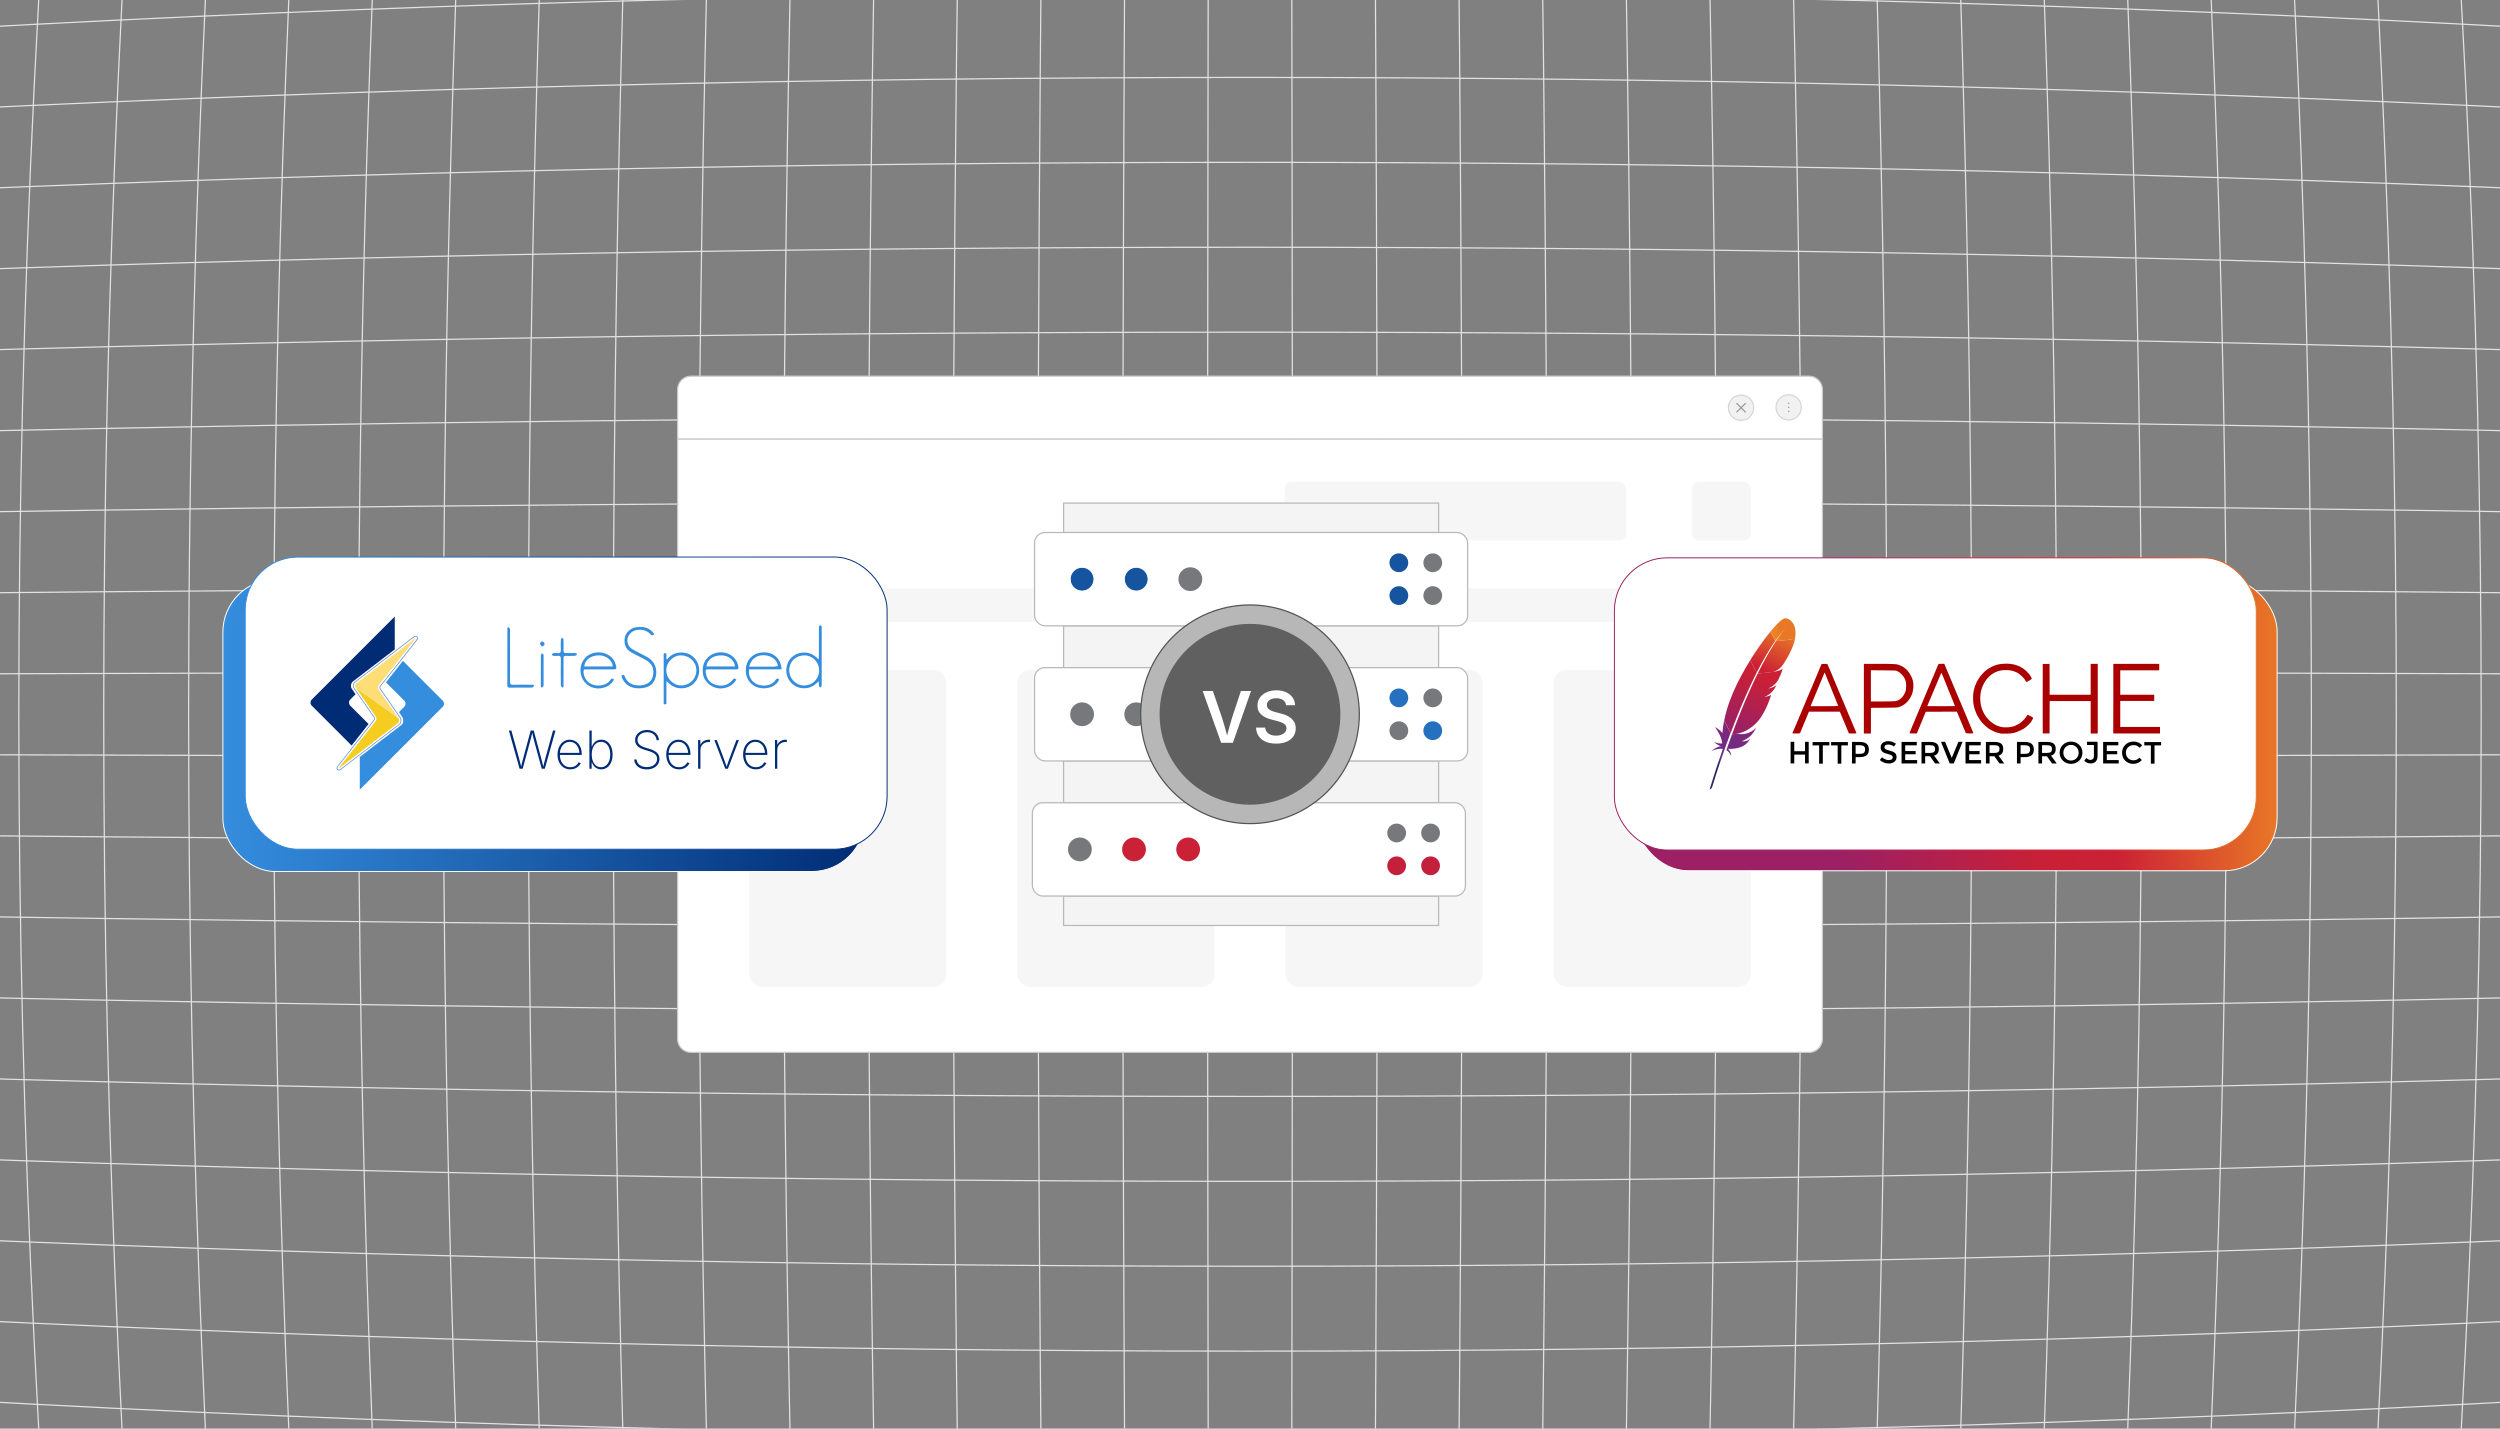 <?xml version="1.0" encoding="UTF-8"?><svg id="Layer_1" xmlns="http://www.w3.org/2000/svg" xmlns:xlink="http://www.w3.org/1999/xlink" viewBox="0 0 350 200"><rect x="0" y="0" width="350" height="200" fill="#808080" stroke="none"/><defs><clipPath id="clippath"><rect x="-325" y="297.055" width="1000" height="400" fill="none" stroke-width="0"/></clipPath><clipPath id="clippath-1"><rect width="350" height="200" fill="none" stroke-width="0"/></clipPath><linearGradient id="linear-gradient" x1="228.934" y1="101.449" x2="318.797" y2="101.449" gradientUnits="userSpaceOnUse"><stop offset=".323" stop-color="#9c2063"/><stop offset=".63" stop-color="#c82037"/><stop offset=".751" stop-color="#cc2135"/><stop offset="1" stop-color="#e87726"/></linearGradient><linearGradient id="linear-gradient-2" x1="225.946" y1="98.551" x2="315.946" y2="98.551" xlink:href="#linear-gradient"/><linearGradient id="linear-gradient-3" x1="-8318.35" y1="10600.52" x2="-8278.944" y2="10646.384" gradientTransform="translate(-280.037 -946.038) rotate(-64.889) scale(.086) skewX(.284)" gradientUnits="userSpaceOnUse"><stop offset="0" stop-color="#f59723"/><stop offset=".312" stop-color="#f69822"/><stop offset=".838" stop-color="#e87726"/></linearGradient><linearGradient id="linear-gradient-4" x1="-8609.643" y1="10595.199" x2="-8329.161" y2="10595.199" gradientTransform="translate(-280.037 -946.038) rotate(-64.889) scale(.086) skewX(.284)" xlink:href="#linear-gradient"/><linearGradient id="linear-gradient-5" x1="-8575.701" y1="10623.111" x2="-8408.636" y2="10623.111" gradientTransform="translate(-280.037 -946.038) rotate(-64.889) scale(.086) skewX(.284)" gradientUnits="userSpaceOnUse"><stop offset="0" stop-color="#282661"/><stop offset=".096" stop-color="#662e8c"/><stop offset=".788" stop-color="#9e2064"/><stop offset=".949" stop-color="#cc2032"/></linearGradient><linearGradient id="linear-gradient-6" x1="-8593.914" y1="10592.618" x2="-8313.431" y2="10592.618" gradientTransform="translate(-280.037 -946.038) rotate(-64.889) scale(.086) skewX(.284)" xlink:href="#linear-gradient"/><linearGradient id="linear-gradient-7" x1="-8573.382" y1="10596.275" x2="-8426.022" y2="10596.275" xlink:href="#linear-gradient-5"/><linearGradient id="linear-gradient-8" x1="-8593.914" y1="10621.492" x2="-8313.431" y2="10621.492" gradientTransform="translate(-280.037 -946.038) rotate(-64.889) scale(.086) skewX(.284)" xlink:href="#linear-gradient"/><linearGradient id="linear-gradient-9" x1="-8611.299" y1="10620.111" x2="-8330.817" y2="10620.111" gradientTransform="translate(-280.037 -946.038) rotate(-64.889) scale(.086) skewX(.284)" xlink:href="#linear-gradient"/><linearGradient id="linear-gradient-10" x1="-8593.914" y1="10630.135" x2="-8313.431" y2="10630.135" gradientTransform="translate(-280.037 -946.038) rotate(-64.889) scale(.086) skewX(.284)" xlink:href="#linear-gradient"/><linearGradient id="linear-gradient-11" x1="-8593.914" y1="10629.323" x2="-8313.431" y2="10629.323" gradientTransform="translate(-280.037 -946.038) rotate(-64.889) scale(.086) skewX(.284)" xlink:href="#linear-gradient"/><linearGradient id="linear-gradient-12" x1="-8436.287" y1="10629.118" x2="-8374.363" y2="10629.118" gradientTransform="translate(-280.037 -946.038) rotate(-64.889) scale(.086) skewX(.284)" xlink:href="#linear-gradient"/><linearGradient id="linear-gradient-13" x1="31.203" y1="101.56" x2="121.066" y2="101.56" gradientUnits="userSpaceOnUse"><stop offset="0" stop-color="#358dde"/><stop offset="1" stop-color="#002c75"/></linearGradient><linearGradient id="linear-gradient-14" x1="34.261" y1="98.44" x2="124.261" y2="98.44" xlink:href="#linear-gradient-13"/></defs><g clip-path="url(#clippath)"><path d="M-342.17,190.603c344.445-22.15,689.895-22.15,1034.339,0" fill="none" stroke="#e2e2e2" stroke-miterlimit="10" stroke-width=".5"/><path d="M-339.88,158.345c342.845-24.476,686.916-24.476,1029.761,0" fill="none" stroke="#e2e2e2" stroke-miterlimit="10" stroke-width=".5"/><path d="M-337.362,126.087c341.088-26.797,683.637-26.797,1024.724,0" fill="none" stroke="#e2e2e2" stroke-miterlimit="10" stroke-width=".5"/><path d="M-334.615,93.829c339.169-29.12,680.061-29.12,1019.23,0" fill="none" stroke="#e2e2e2" stroke-miterlimit="10" stroke-width=".5"/><path d="M-331.639,61.571C5.452,30.131,344.548,30.131,681.639,61.571" fill="none" stroke="#e2e2e2" stroke-miterlimit="10" stroke-width=".5"/><path d="M-328.434,29.313C6.424-4.441,343.576-4.441,678.434,29.313" fill="none" stroke="#e2e2e2" stroke-miterlimit="10" stroke-width=".5"/><path d="M320.161-28.127c10.503,350.045,10.503,700.319,0,1050.364" fill="none" stroke="#e2e2e2" stroke-miterlimit="10" stroke-width=".5"/><path d="M287.903-29.043c8.17,350.686,8.17,701.51,0,1052.196" fill="none" stroke="#e2e2e2" stroke-miterlimit="10" stroke-width=".5"/><path d="M255.645-29.73c5.836,351.166,5.836,702.403,0,1053.569" fill="none" stroke="#e2e2e2" stroke-miterlimit="10" stroke-width=".5"/><path d="M223.387-30.188c3.502,351.487,3.502,702.998,0,1054.485" fill="none" stroke="#e2e2e2" stroke-miterlimit="10" stroke-width=".5"/><path d="M191.129-30.417c1.167,351.647,1.167,703.296,0,1054.943" fill="none" stroke="#e2e2e2" stroke-miterlimit="10" stroke-width=".5"/><path d="M158.871-30.417c-1.167,351.647-1.167,703.296,0,1054.943" fill="none" stroke="#e2e2e2" stroke-miterlimit="10" stroke-width=".5"/><path d="M126.613-30.188c-3.502,351.486-3.502,702.998,0,1054.485" fill="none" stroke="#e2e2e2" stroke-miterlimit="10" stroke-width=".5"/><path d="M94.355-29.73c-5.836,351.166-5.836,702.403,0,1053.569" fill="none" stroke="#e2e2e2" stroke-miterlimit="10" stroke-width=".5"/><path d="M62.097-29.043c-8.17,350.686-8.17,701.51,0,1052.196" fill="none" stroke="#e2e2e2" stroke-miterlimit="10" stroke-width=".5"/><path d="M29.839-28.127c-10.503,350.045-10.503,700.319,0,1050.364" fill="none" stroke="#e2e2e2" stroke-miterlimit="10" stroke-width=".5"/></g><g clip-path="url(#clippath-1)"><path d="M-6.73,195.968c121.126,6.776,242.335,6.776,363.461,0" fill="none" stroke="#e2e2e2" stroke-miterlimit="10" stroke-width=".175"/><path d="M-7.371,184.677c121.56,5.979,243.183,5.979,364.743,0" fill="none" stroke="#e2e2e2" stroke-miterlimit="10" stroke-width=".175"/><path d="M-7.932,173.387c121.939,5.182,243.926,5.182,365.865,0" fill="none" stroke="#e2e2e2" stroke-miterlimit="10" stroke-width=".175"/><path d="M-8.413,162.097c122.264,4.385,244.562,4.385,366.826,0" fill="none" stroke="#e2e2e2" stroke-miterlimit="10" stroke-width=".175"/><path d="M-8.814,150.806c122.535,3.588,245.093,3.588,367.627,0" fill="none" stroke="#e2e2e2" stroke-miterlimit="10" stroke-width=".175"/><path d="M-9.134,139.516c122.751,2.791,245.517,2.791,368.268,0" fill="none" stroke="#e2e2e2" stroke-miterlimit="10" stroke-width=".175"/><path d="M-9.375,128.226c122.914,1.993,245.835,1.993,368.749,0" fill="none" stroke="#e2e2e2" stroke-miterlimit="10" stroke-width=".175"/><path d="M-9.535,116.935c123.022,1.196,246.047,1.196,369.07,0" fill="none" stroke="#e2e2e2" stroke-miterlimit="10" stroke-width=".175"/><path d="M-9.615,105.645c123.077.399,246.153.399,369.23,0" fill="none" stroke="#e2e2e2" stroke-miterlimit="10" stroke-width=".175"/><path d="M-9.615,94.355c123.077-.399,246.153-.399,369.23,0" fill="none" stroke="#e2e2e2" stroke-miterlimit="10" stroke-width=".175"/><path d="M-9.535,83.065c123.022-1.196,246.047-1.196,369.07,0" fill="none" stroke="#e2e2e2" stroke-miterlimit="10" stroke-width=".175"/><path d="M-9.375,71.774c122.914-1.993,245.835-1.993,368.749,0" fill="none" stroke="#e2e2e2" stroke-miterlimit="10" stroke-width=".175"/><path d="M-9.134,60.484c122.752-2.791,245.517-2.791,368.268,0" fill="none" stroke="#e2e2e2" stroke-miterlimit="10" stroke-width=".175"/><path d="M-8.814,49.194c122.535-3.588,245.093-3.588,367.627,0" fill="none" stroke="#e2e2e2" stroke-miterlimit="10" stroke-width=".175"/><path d="M-8.413,37.903c122.264-4.385,244.562-4.385,366.826,0" fill="none" stroke="#e2e2e2" stroke-miterlimit="10" stroke-width=".175"/><path d="M-7.932,26.613c121.939-5.182,243.926-5.182,365.865,0" fill="none" stroke="#e2e2e2" stroke-miterlimit="10" stroke-width=".175"/><path d="M-7.371,15.323c121.56-5.979,243.183-5.979,364.743,0" fill="none" stroke="#e2e2e2" stroke-miterlimit="10" stroke-width=".175"/><path d="M-6.73,4.032c121.126-6.776,242.335-6.776,363.461,0" fill="none" stroke="#e2e2e2" stroke-miterlimit="10" stroke-width=".175"/><path d="M338.71-76.202c11.543,117.415,11.543,234.989,0,352.404" fill="none" stroke="#e2e2e2" stroke-miterlimit="10" stroke-width=".175"/><path d="M327.419-77.324c10.747,118.17,10.747,236.478,0,354.647" fill="none" stroke="#e2e2e2" stroke-miterlimit="10" stroke-width=".175"/><path d="M316.129-78.365c9.952,118.871,9.952,237.86,0,356.731" fill="none" stroke="#e2e2e2" stroke-miterlimit="10" stroke-width=".175"/><path d="M304.839-79.327c9.156,119.518,9.156,239.136,0,358.653" fill="none" stroke="#e2e2e2" stroke-miterlimit="10" stroke-width=".175"/><path d="M293.548-80.208c8.36,120.111,8.36,240.305,0,360.416" fill="none" stroke="#e2e2e2" stroke-miterlimit="10" stroke-width=".175"/><path d="M282.258-81.009c7.573,120.639,7.573,241.38,0,362.019" fill="none" stroke="#e2e2e2" stroke-miterlimit="10" stroke-width=".175"/><path d="M270.968-81.73c6.776,121.126,6.776,242.335,0,363.461" fill="none" stroke="#e2e2e2" stroke-miterlimit="10" stroke-width=".175"/><path d="M259.677-82.371c5.979,121.56,5.979,243.183,0,364.743" fill="none" stroke="#e2e2e2" stroke-miterlimit="10" stroke-width=".175"/><path d="M248.387-82.932c5.182,121.939,5.182,243.926,0,365.865" fill="none" stroke="#e2e2e2" stroke-miterlimit="10" stroke-width=".175"/><path d="M237.097-83.413c4.385,122.264,4.385,244.562,0,366.826" fill="none" stroke="#e2e2e2" stroke-miterlimit="10" stroke-width=".175"/><path d="M225.806-83.814c3.588,122.535,3.588,245.093,0,367.627" fill="none" stroke="#e2e2e2" stroke-miterlimit="10" stroke-width=".175"/><path d="M214.516-84.134c2.791,122.752,2.791,245.517,0,368.268" fill="none" stroke="#e2e2e2" stroke-miterlimit="10" stroke-width=".175"/><path d="M203.226-84.375c1.993,122.914,1.993,245.835,0,368.749" fill="none" stroke="#e2e2e2" stroke-miterlimit="10" stroke-width=".175"/><path d="M191.935-84.535c1.196,123.022,1.196,246.047,0,369.07" fill="none" stroke="#e2e2e2" stroke-miterlimit="10" stroke-width=".175"/><path d="M180.645-84.615c.399,123.077.399,246.153,0,369.23" fill="none" stroke="#e2e2e2" stroke-miterlimit="10" stroke-width=".175"/><path d="M169.355-84.615c-.399,123.077-.399,246.153,0,369.23" fill="none" stroke="#e2e2e2" stroke-miterlimit="10" stroke-width=".175"/><path d="M158.065-84.535c-1.196,123.022-1.196,246.047,0,369.07" fill="none" stroke="#e2e2e2" stroke-miterlimit="10" stroke-width=".175"/><path d="M146.774-84.375c-1.993,122.914-1.993,245.835,0,368.749" fill="none" stroke="#e2e2e2" stroke-miterlimit="10" stroke-width=".175"/><path d="M135.484-84.134c-2.791,122.751-2.791,245.517,0,368.268" fill="none" stroke="#e2e2e2" stroke-miterlimit="10" stroke-width=".175"/><path d="M124.194-83.814c-3.588,122.535-3.588,245.093,0,367.627" fill="none" stroke="#e2e2e2" stroke-miterlimit="10" stroke-width=".175"/><path d="M112.903-83.413c-4.385,122.264-4.385,244.562,0,366.826" fill="none" stroke="#e2e2e2" stroke-miterlimit="10" stroke-width=".175"/><path d="M101.613-82.932c-5.182,121.939-5.182,243.926,0,365.865" fill="none" stroke="#e2e2e2" stroke-miterlimit="10" stroke-width=".175"/><path d="M90.323-82.371c-5.979,121.56-5.979,243.183,0,364.743" fill="none" stroke="#e2e2e2" stroke-miterlimit="10" stroke-width=".175"/><path d="M79.032-81.73c-6.776,121.126-6.776,242.335,0,363.461" fill="none" stroke="#e2e2e2" stroke-miterlimit="10" stroke-width=".175"/><path d="M67.742-81.009c-7.573,120.639-7.573,241.38,0,362.019" fill="none" stroke="#e2e2e2" stroke-miterlimit="10" stroke-width=".175"/><path d="M56.452-80.208c-8.36,120.111-8.36,240.305,0,360.416" fill="none" stroke="#e2e2e2" stroke-miterlimit="10" stroke-width=".175"/><path d="M45.161-79.327c-9.156,119.518-9.156,239.136,0,358.653" fill="none" stroke="#e2e2e2" stroke-miterlimit="10" stroke-width=".175"/><path d="M33.871-78.365c-9.952,118.871-9.952,237.86,0,356.73" fill="none" stroke="#e2e2e2" stroke-miterlimit="10" stroke-width=".175"/><path d="M22.581-77.324c-10.747,118.17-10.747,236.477,0,354.647" fill="none" stroke="#e2e2e2" stroke-miterlimit="10" stroke-width=".175"/><path d="M11.29-76.202C-.252,41.213-.252,158.787,11.29,276.202" fill="none" stroke="#e2e2e2" stroke-miterlimit="10" stroke-width=".175"/></g><path d="M94.862,61.453v84.01c0,1.035.839,1.874,1.874,1.874h156.528c1.035,0,1.874-.839,1.874-1.874V61.453H94.862Z" fill="#fff" stroke="#c9c9c9" stroke-miterlimit="10" stroke-width=".175"/><path d="M255.138,54.536c0-1.035-.839-1.874-1.874-1.874H96.736c-1.035,0-1.874.839-1.874,1.874v6.917h160.276v-6.917h-0Z" fill="#fff" stroke="#c9c9c9" stroke-miterlimit="10" stroke-width=".175"/><circle cx="243.747" cy="57.084" r="1.772" fill="#f1f1f1" stroke="#d6d6d6" stroke-miterlimit="10" stroke-width=".175"/><line x1="243.15" y1="56.486" x2="244.345" y2="57.681" fill="none" stroke="#999" stroke-linecap="round" stroke-linejoin="round" stroke-width=".175"/><line x1="244.345" y1="56.486" x2="243.15" y2="57.681" fill="none" stroke="#999" stroke-linecap="round" stroke-linejoin="round" stroke-width=".175"/><circle cx="250.412" cy="57.032" r="1.772" fill="#f1f1f1" stroke="#d6d6d6" stroke-miterlimit="10" stroke-width=".175"/><circle cx="250.412" cy="56.457" r=".104" fill="#999" stroke-width="0"/><circle cx="250.412" cy="57.032" r=".104" fill="#999" stroke-width="0"/><circle cx="250.412" cy="57.606" r=".104" fill="#999" stroke-width="0"/><g opacity=".38"><rect x="104.902" y="82.353" width="140.195" height="4.74" rx=".598" ry=".598" fill="#e8e8e8" stroke-width="0"/><rect x="236.896" y="67.457" width="8.201" height="8.201" rx=".914" ry=".914" fill="#e8e8e8" stroke-width="0"/><rect x="179.824" y="67.457" width="47.826" height="8.201" rx=".914" ry=".914" fill="#e8e8e8" stroke-width="0"/><rect x="104.902" y="93.787" width="27.585" height="44.362" rx="1.713" ry="1.713" fill="#e8e8e8" stroke-width="0"/><rect x="142.439" y="93.787" width="27.585" height="44.362" rx="1.713" ry="1.713" fill="#e8e8e8" stroke-width="0"/><rect x="179.976" y="93.787" width="27.585" height="44.362" rx="1.713" ry="1.713" fill="#e8e8e8" stroke-width="0"/><rect x="217.513" y="93.787" width="27.585" height="44.362" rx="1.713" ry="1.713" fill="#e8e8e8" stroke-width="0"/></g><rect x="228.934" y="80.994" width="89.863" height="40.91" rx="7.399" ry="7.399" fill="url(#linear-gradient)" stroke="#fff" stroke-miterlimit="10" stroke-width=".137"/><rect x="226.015" y="78.096" width="89.863" height="40.91" rx="7.399" ry="7.399" fill="#fff" stroke="url(#linear-gradient-2)" stroke-miterlimit="10" stroke-width=".137"/><path d="M249.606,86.677c-.378.222-1.008.85-1.759,1.761l.688,1.292c.484-.686.976-1.306,1.465-1.831.039-.042.057-.061.057-.061-.018.019-.039.042-.057.061-.161.175-.648.741-1.382,1.858.708-.035,1.787-.179,2.68-.329.265-1.47-.258-2.136-.258-2.136,0,0-.664-1.068-1.438-.612l.003-.006Z" fill="url(#linear-gradient-3)" stroke-width="0"/><path d="M248.433,94.053c.004-.001.01-.001.015-.003l-.099.011-.017.008c.032-.007.067-.012.1-.017ZM247.735,96.369c-.056.012-.113.022-.172.032.059-.01.116-.021.172-.032ZM242.948,101.555c.007-.018.014-.039.021-.057.152-.398.303-.785.451-1.162.166-.423.331-.832.495-1.229.172-.417.342-.822.508-1.213.174-.409.348-.804.518-1.184.138-.309.274-.609.408-.899.045-.097.089-.193.134-.287.088-.189.174-.372.261-.552.08-.165.158-.327.237-.488.027-.053.052-.105.078-.158.004-.008.008-.017.013-.026l-.085.008-.067-.132c-.007.012-.013.026-.02.039-.12.24-.241.48-.36.722-.068.141-.137.283-.205.423-.188.392-.373.79-.555,1.187-.184.404-.364.808-.543,1.215-.173.399-.345.799-.511,1.197s-.329.795-.488,1.187c-.166.41-.327.818-.483,1.22-.036.092-.07.182-.106.272-.126.324-.248.646-.367.962l.106.208.095-.01c.003-.01.007-.018.01-.029.155-.413.307-.82.456-1.215Z" fill="none" stroke-width="0"/><path d="M247.289,97.534c-.088.015-.177.032-.271.047,0,0-.001,0-.001.001.047-.007.094-.014.14-.021.043-.01.088-.018.133-.028Z" fill="#bd202e" stroke-width="0"/><path d="M247.289,97.534c-.088.015-.177.032-.271.047,0,0-.001,0-.001.001.047-.007.094-.014.14-.021.043-.01.088-.018.133-.028Z" fill="#000" stroke-width="0"/><path d="M247.526,96.411q-.001,0-.001.001c.014-.001.029-.004.043-.007.059-.008.116-.018.172-.032-.07.012-.14.025-.214.037Z" fill="#bd202e" stroke-width="0"/><path d="M247.526,96.411q-.001,0-.001.001c.014-.001.029-.004.043-.007.059-.008.116-.018.172-.032-.07.012-.14.025-.214.037Z" fill="#000" stroke-width="0"/><path d="M246.507,93.069c.209-.39.422-.77.635-1.139.222-.386.448-.757.676-1.118.013-.021.028-.043.04-.064.225-.354.452-.695.68-1.019l-.688-1.292c-.052.062-.103.126-.156.193-.2.247-.405.51-.617.792-.239.316-.483.655-.733,1.01-.229.327-.463.67-.698,1.026-.2.302-.398.613-.596.932-.007.011-.014.024-.021.036l.897,1.761c.19-.381.385-.754.581-1.118Z" fill="url(#linear-gradient-4)" stroke-width="0"/><path d="M242.418,102.984c-.119.323-.239.655-.357.992-.001.004-.003.01-.006.014-.017.047-.035.096-.05.143-.081.227-.151.433-.311.897.264.119.476.435.677.793-.021-.37-.174-.718-.469-.987,1.302.058,2.429-.269,3.001-1.215.052-.085.099-.172.142-.268-.264.333-.592.473-1.207.44-.001,0-.003.001-.004.001.001,0,.003-.001.004-.001.907-.404,1.361-.79,1.759-1.428.095-.153.188-.318.283-.502-.793.808-1.703,1.039-2.68.864l-.726.079c-.024.061-.045.121-.068.182l.013-.003Z" fill="url(#linear-gradient-5)" stroke-width="0"/><path d="M242.767,101.375c.156-.402.318-.81.483-1.22.159-.394.321-.79.488-1.187s.338-.797.511-1.197c.176-.406.357-.811.543-1.215.183-.399.367-.796.555-1.187.067-.141.137-.283.205-.423.119-.243.239-.484.36-.722.007-.012.013-.026.02-.039l-.897-1.761c-.014.024-.029.049-.045.071-.209.34-.417.686-.621,1.04-.207.358-.409.722-.607,1.093-.166.312-.329.625-.49.944-.032.064-.063.129-.095.193-.195.401-.371.785-.532,1.158-.181.42-.341.822-.479,1.204-.092.251-.174.492-.251.725-.063.198-.121.398-.18.596-.134.466-.25.932-.345,1.401l.902,1.775c.119-.316.241-.638.367-.962.038-.093.071-.184.107-.273v-.012Z" fill="url(#linear-gradient-6)" stroke-width="0"/><path d="M241.371,100.904c-.113.566-.194,1.129-.234,1.692l-.004.058c-.282-.448-1.034-.885-1.033-.881.54.777.949,1.553,1.009,2.302-.289.058-.684-.026-1.14-.193.476.435.833.555.974.588-.438.028-.893.326-1.352.67.671-.272,1.214-.38,1.605-.293-.617,1.733-1.234,3.647-1.856,5.686.19-.055.303-.183.366-.354.11-.367.84-2.787,1.982-5.949.033-.09.066-.182.099-.272.008-.026.018-.051.028-.075.12-.333.247-.673.375-1.019.029-.079.059-.158.089-.237,0-.001.001-.003.001-.004l-.903-1.775c-.003.018-.007.039-.011.06l.006-.004Z" fill="url(#linear-gradient-7)" stroke-width="0"/><path d="M246.061,94.33c-.027.053-.052.105-.078.158-.078.159-.156.322-.237.488-.087.18-.173.363-.261.552-.045.094-.089.19-.134.287-.134.29-.269.589-.408.899-.169.379-.343.774-.518,1.184-.166.391-.338.795-.508,1.213-.163.397-.328.807-.495,1.229-.149.376-.3.764-.451,1.162-.007.018-.014.039-.021.057-.151.395-.303.802-.455,1.218-.003.01-.007.018-.01.029l.726-.079c-.014-.003-.029-.004-.043-.007.867-.107,2.024-.752,2.764-1.553.343-.366.655-.799.942-1.305.214-.376.416-.795.609-1.256.167-.404.328-.842.483-1.315-.2.104-.427.182-.678.234-.045.01-.089.018-.135.026s-.092.015-.14.021c0,0,.001,0,.001-.001.81-.309,1.319-.906,1.689-1.636-.212.144-.558.333-.973.423-.056.012-.113.022-.172.032-.014.001-.029.004-.043.007h.003c.282-.116.518-.248.723-.402.045-.033.088-.067.127-.103.063-.054.121-.111.18-.169.036-.039.071-.078.106-.118.081-.096.156-.198.226-.309.021-.035.043-.068.063-.104.028-.051.053-.103.078-.151.113-.225.204-.427.275-.603.036-.089.067-.169.095-.247.011-.031.021-.06.031-.089.029-.085.052-.159.07-.226.028-.1.045-.179.053-.236-.028.021-.059.043-.095.064-.244.146-.663.276-1.001.338l.666-.072-.666.072c-.004.001-.01.001-.015.003-.035.006-.067.011-.102.015l.017-.008-2.275.248c0,.006-.004.015-.008.024l-.003.007Z" fill="url(#linear-gradient-8)" stroke-width="0"/><path d="M248.629,89.754c-.202.309-.423.66-.663,1.058-.013.019-.027.043-.038.062-.205.344-.423.721-.655,1.136-.198.358-.405.741-.62,1.152-.187.359-.38.741-.579,1.144l2.275-.248c.664-.304.96-.577,1.248-.975.075-.11.154-.223.229-.343.234-.363.463-.763.669-1.161.198-.384.373-.764.507-1.108.085-.218.154-.42.201-.599.042-.157.074-.306.099-.449-.883.151-1.968.295-2.68.33h.007Z" fill="url(#linear-gradient-9)" stroke-width="0"/><path id="h" d="M247.149,97.562c-.046.008-.092.015-.14.021.047-.004.095-.012.14-.021Z" fill="#bd202e" stroke-width="0"/><path id="h-2" d="M247.149,97.562c-.046.008-.092.015-.14.021.047-.004.095-.012.14-.021Z" fill="#bd202e" stroke-width="0"/><path d="M247.149,97.562c-.046.008-.092.015-.14.021.047-.004.095-.012.14-.021Z" fill="url(#linear-gradient-10)" stroke-width="0"/><path id="j" d="M247.526,96.411c.014-.001.029-.004.043-.007-.014.001-.028.006-.043.007Z" fill="#bd202e" stroke-width="0"/><path id="j-2" d="M247.526,96.411c.014-.001.029-.004.043-.007-.014.001-.028.006-.043.007Z" fill="#bd202e" stroke-width="0"/><path d="M247.526,96.411c.014-.001.029-.004.043-.007-.014.001-.028.006-.043.007Z" fill="url(#linear-gradient-11)" stroke-width="0"/><path id="l" d="M247.526,96.411c.001,0,.001-.001,0,0,.001-.001.001,0,0,0Z" fill="#bd202e" stroke-width="0"/><path id="l-2" d="M247.526,96.411c.001,0,.001-.001,0,0,.001-.001.001,0,0,0Z" fill="#bd202e" stroke-width="0"/><path d="M247.526,96.411c.001,0,.001-.001,0,0,.001-.001.001,0,0,0Z" fill="url(#linear-gradient-12)" stroke-width="0"/><path d="M280.142,102.702c-.14-.025-.667-.16-.747-.191-.194-.074-.858-.413-.939-.477-.104-.085-.118-.096-.308-.237-.188-.139-.592-.541-.735-.73-.06-.08-.125-.166-.146-.19-.02-.024-.054-.065-.075-.091-.044-.054-.419-.681-.419-.706,0-.008-.039-.1-.086-.206-.048-.106-.115-.274-.15-.374-.035-.1-.078-.215-.095-.255-.039-.09-.145-.584-.183-.853-.04-.286-.039-1.068.002-1.325.109-.675.195-.963.443-1.491.038-.082.07-.168.07-.191,0-.024.016-.043.037-.043s.037-.021.037-.047c0-.026.102-.2.226-.387.201-.304.661-.81.963-1.055.313-.259.933-.596,1.303-.712.109-.033.239-.075.289-.092.186-.064.543-.11,1.007-.131.597-.026,1.223.051,1.667.206.33.116.63.255.655.299.007.015.028.027.048.027.077,0,.493.313.741.558.288.285.477.534.63.828.094.184.095.193.029.237-.037.026-.085.059-.106.075s-.082.053-.134.083c-.052.03-.171.101-.264.158-.189.116-.261.108-.317-.037-.155-.406-.865-1.074-1.352-1.264-.534-.212-.858-.276-1.408-.275-.582.001-.957.071-1.42.27-.159.067-.498.269-.569.338-.027.026-.06.047-.073.047-.039,0-.446.399-.624.613-.194.231-.53.828-.61,1.08-.032.1-.072.215-.09.255-.156.352-.247,1.203-.19,1.773.039.389.12.798.191.957.018.04.043.114.057.164.059.22.404.859.584,1.08.18.223.509.566.661.687.171.139.729.485.778.485.013,0,.067.022.119.049.052.027.241.088.421.136.274.073.405.087.821.083.698-.006,1.136-.125,1.723-.465.383-.222.914-.736,1.099-1.068.07-.125.145-.227.165-.228.078-.001.784.382.784.425,0,.051-.213.455-.255.484-.015.01-.046.054-.069.098-.087.165-.488.554-.865.841-.2.152-.729.42-1.099.554-.488.179-.784.226-1.464.237-.363.006-.698.003-.747-.006l-.009-.003ZM250.931,102.652c0-.02.016-.065.035-.1.019-.035.07-.145.112-.245.042-.1.091-.215.109-.255.018-.04.133-.31.256-.6.123-.29.238-.56.257-.6.018-.04.076-.179.128-.309.052-.13.109-.269.128-.309s.068-.155.111-.255c.043-.1.101-.233.13-.296s.052-.125.052-.139c0-.021.07-.188.183-.438.018-.04.075-.179.128-.309s.11-.269.128-.309c.018-.04.076-.179.128-.309.052-.13.11-.269.128-.309.018-.04.068-.155.11-.255.042-.1.092-.215.109-.255.018-.04.108-.253.201-.472.093-.22.184-.433.202-.472.018-.04.101-.236.183-.436.083-.2.165-.396.183-.436.018-.04.09-.212.161-.382.395-.951.485-1.166.572-1.362.018-.04.075-.179.128-.309s.127-.306.167-.391l.071-.155h.797l.082.191c.102.237.214.495.257.591.125.278.183.417.183.436,0,.02.07.185.204.478.029.063.052.125.052.139,0,.021.057.156.183.438.125.278.183.417.183.436,0,.012.034.099.076.193s.101.228.13.298c.03.07.069.16.087.2.018.04.075.179.127.309.052.13.109.269.127.309.018.04.133.31.257.6.124.29.239.56.257.6.018.04.059.138.092.218.337.822.47,1.141.512,1.239.027.06.117.272.2.472.083.2.166.396.183.436s.067.155.11.255c.042.1.092.215.11.255s.075.179.128.309c.052.13.11.269.128.309.177.39.403.939.403.982,0,.044-.09.053-.528.053-.516,0-.529-.002-.553-.082-.022-.073-.107-.279-.199-.482-.018-.04-.076-.179-.128-.309-.09-.222-.162-.393-.238-.564-.018-.04-.075-.179-.127-.309-.052-.13-.11-.269-.128-.309-.111-.245-.183-.417-.183-.436,0-.012-.031-.091-.068-.175-.037-.084-.091-.206-.119-.271l-.051-.118h-4.329l-.074.173c-.041.095-.119.287-.174.427-.055.14-.131.323-.169.407-.038.084-.069.163-.069.175,0,.019-.072.191-.183.436-.018.04-.075.179-.128.309s-.11.269-.129.309c-.019.04-.094.22-.166.4-.073.18-.141.348-.151.372-.024.058-1.075.066-1.075.009l.005-.003ZM257.354,98.829c0-.035-.054-.166-.204-.495-.029-.063-.052-.126-.052-.14,0-.014-.024-.077-.053-.14-.029-.063-.145-.344-.257-.626-.112-.28-.219-.542-.238-.582-.019-.04-.11-.269-.202-.509-.093-.24-.183-.469-.201-.509-.018-.04-.057-.13-.087-.2-.03-.07-.089-.204-.13-.298-.042-.094-.076-.184-.076-.2,0-.016-.021-.07-.047-.12-.026-.05-.087-.198-.135-.327-.048-.13-.109-.277-.135-.327-.026-.05-.047-.112-.047-.136-.001-.077-.067-.05-.093.036-.014.045-.047.131-.073.191-.027.06-.116.273-.199.472-.083.2-.199.478-.258.62-.059.14-.369.884-.692,1.657-.321.767-.611,1.46-.642,1.534l-.058.136h1.939c1.334,0,1.939-.012,1.939-.038l.002.001ZM260.942,97.81v-4.872l2.038.001c2.131.001,2.52.02,2.859.147.241.09.615.274.686.336.026.024.103.085.17.134.472.349.926,1.043,1.093,1.694.167.626.098,1.479-.166,2.074-.379.853-1.019,1.442-1.822,1.687-.162.049-.483.06-2.032.072l-1.84.014v3.596h-.988v-4.872l.002-.01ZM265.283,98.171c.673-.093,1.223-.604,1.495-1.399.094-.273.115-1.025.038-1.332-.106-.411-.299-.755-.586-1.037-.143-.14-.308-.279-.369-.309-.06-.03-.117-.063-.128-.074-.01-.011-.093-.051-.183-.09-.154-.066-.279-.071-1.896-.082l-1.729-.012v4.369h1.532c.902,0,1.655-.016,1.822-.039l.005.006ZM267.334,102.657c-.009-.015.047-.174.124-.355.077-.18.282-.669.456-1.092.174-.42.338-.81.365-.871.027-.06.117-.273.201-.472.146-.35.225-.536.293-.693.018-.04.1-.236.183-.436s.172-.413.199-.472.133-.314.237-.564c.104-.25.237-.569.295-.712.124-.298.54-1.276.587-1.381.018-.04.075-.179.127-.309.052-.13.109-.269.128-.309.018-.04.068-.155.111-.255.043-.1.101-.233.13-.296.029-.063.052-.125.052-.139,0-.021.057-.156.183-.438.073-.162.177-.412.258-.62.047-.12.101-.239.12-.264.023-.031.154-.045.427-.045h.394l.048.118c.096.237.516,1.227.618,1.467.018.04.1.236.182.436s.166.396.184.436c.019.04.159.376.311.749.153.37.292.706.31.742.018.04.119.277.223.527.248.591.505,1.197.546,1.289.018.04.067.155.11.255.042.1.092.215.11.255.018.04.076.179.128.309.09.222.162.393.238.564.018.04.075.179.128.309.052.13.119.288.148.351.029.063.053.126.053.139,0,.014.049.131.11.261.06.129.11.244.11.255s.024.071.053.134.096.221.148.351c.052.13.111.269.128.309.127.28.183.419.183.453,0,.058-1.007.052-1.05-.007-.02-.025-.181-.398-.356-.828-.176-.43-.342-.828-.368-.89-.027-.06-.091-.215-.144-.345-.052-.13-.111-.269-.128-.309-.05-.109-.166-.385-.219-.518l-.047-.118-4.354.019-.217.527c-.119.29-.233.565-.252.612-.019.046-.035.092-.035.102,0,.016-.08.202-.183.432-.018.04-.076.179-.128.309-.052.13-.117.285-.143.345-.026.06-.103.244-.17.409l-.122.3h-.503c-.277,0-.51-.012-.519-.027l-0.0.004ZM273.695,98.846c0-.018-.126-.33-.235-.58-.026-.06-.086-.215-.133-.345-.047-.13-.107-.277-.133-.327-.026-.05-.047-.104-.047-.12-.001-.025-.065-.181-.183-.444-.018-.04-.076-.179-.128-.309-.052-.13-.117-.285-.143-.345-.026-.06-.078-.191-.115-.291-.037-.1-.088-.223-.114-.273-.026-.05-.047-.105-.047-.121,0-.017-.024-.082-.053-.145s-.114-.27-.188-.46-.163-.411-.198-.491c-.035-.08-.086-.199-.114-.264-.064-.147-.105-.136-.167.048-.027.079-.064.176-.083.216-.019.04-.069.155-.112.255-.042.1-.092.215-.111.255-.03.066-.428,1.012-.92,2.184-.101.24-.198.469-.216.509s-.1.236-.182.436-.174.417-.203.483-.054.127-.054.136c0,.009.871.017,1.939.017s1.939-.009,1.939-.019l.004-.002ZM285.984,102.638c-.01-.026-.014-2.215-.008-4.866l.009-4.817h.951l.009,2.154.009,2.154h5.743v-4.326h.988v9.756h-.988v-4.547h-5.743l-.019,4.528-.468.01c-.354.008-.472-.001-.485-.036l.001-.011ZM295.866,97.809v-4.872h6.423v.908h-5.453v3.418h4.755v.871h-4.755v3.639h5.564v.908h-6.546l.012-4.872Z" fill="#a00" stroke-width="0"/><path d="M250.684,106.875v-3.019h.513v1.307h1.507v-1.307h.513v3.019h-.513v-1.233h-1.507v1.233h-.513ZM255.192,104.359v2.553h-.513v-2.553h-.92v-.466h2.353v.466h-.92ZM257.786,104.359v2.553h-.513v-2.553h-.92v-.466h2.353v.466h-.92ZM260.318,103.868c.461,0,.797.088,1.007.263.211.175.317.445.317.81 0.0.365-.109.633-.326.804-.214.17-.543.255-.988.255h-.539v.884h-.513v-3.019l1.042.004ZM260.384,105.537c.284,0,.476-.053.577-.16.104-.109.156-.268.156-.475 0-.21-.065-.358-.196-.444-.131-.086-.335-.129-.613-.129h-.521v1.209l.596-.001ZM264.332,104.236c-.148,0-.269.03-.365.091-.096.061-.143.153-.143.276,0,.121.048.214.143.28.096.063.298.133.608.207.313.075.548.18.704.315.159.135.239.335.239.6,0,.262-.1.475-.3.638-.2.164-.461.246-.784.246-.473,0-.895-.163-1.266-.488l.321-.384c.307.265.626.397.957.397.165,0,.295-.035.391-.104.098-.072.148-.165.148-.28,0-.118-.046-.208-.139-.272-.09-.066-.246-.125-.469-.177-.223-.055-.393-.104-.508-.147-.116-.046-.218-.105-.308-.177-.18-.135-.269-.342-.269-.62,0-.279.101-.494.304-.644.205-.153.459-.229.76-.229.194,0,.386.032.577.095.191.063.356.153.495.268l-.274.384c-.09-.081-.211-.147-.365-.199-.154-.052-.306-.078-.456-.078h-.001ZM268.347,103.868v.479h-1.618v.798h1.457v.453h-1.457v.81h1.674v.479h-2.186v-3.019l2.131-.001ZM271.434,104.85c0,.499-.218.812-.655.939l.797,1.098h-.655l-.723-1.012h-.673v1.012h-.513v-3.019h1.13c.465,0,.797.078.994.233.2.155.3.405.3.749h-.003ZM270.162,105.411c.289-0.0.486-.045.591-.134.105-.089.157-.232.156-.427,0-.198-.054-.334-.161-.406-.107-.075-.298-.112-.573-.112h-.655v1.08l.641-.001ZM273.534,106.875h-.573l-1.223-3.019h.573l.933,2.252.933-2.252h.573l-1.215,3.019ZM277.301,103.868v.479h-1.618v.798h1.457v.453h-1.457v.81h1.674v.479h-2.186v-3.019l2.131-.001ZM280.451,104.85c0,.499-.218.812-.655.939l.797,1.098h-.655l-.723-1.012h-.673v1.012h-.513v-3.019h1.13c.465,0,.797.078.994.233.2.155.3.405.3.749h-.003ZM279.179,105.411c.289-0.0.486-.045.591-.134.105-.089.157-.232.156-.427,0-.198-.054-.334-.161-.406-.107-.075-.298-.112-.573-.112h-.655v1.08l.641-.001ZM283.415,103.868c.461,0,.797.088,1.007.263.211.175.317.445.317.81,0,.365-.109.633-.326.804-.214.17-.543.255-.988.255h-.539v.884h-.513v-3.019l1.042.004ZM283.481,105.537c.284,0,.476-.053.577-.16.104-.109.156-.268.156-.475,0-.21-.065-.358-.196-.444-.131-.086-.335-.129-.613-.129h-.521v1.209l.596-.001ZM287.8,104.85c0,.499-.218.812-.655.939l.797,1.098h-.655l-.723-1.012h-.673v1.012h-.513v-3.019h1.13c.465,0,.797.078.994.233.2.155.3.405.3.749h-.003ZM286.528,105.411c.289-0.0.486-.045.591-.134.105-.089.157-.232.156-.427,0-.198-.054-.334-.161-.406-.107-.075-.298-.112-.573-.112h-.655v1.08l.641-.001ZM290.703,104.605c-.205-.213-.459-.319-.76-.319-.301,0-.556.106-.766.319-.205.213-.308.472-.308.779,0,.302.103.56.308.773.208.213.464.319.766.319.302,0,.555-.106.76-.319.208-.213.312-.47.312-.773,0-.305-.104-.565-.312-.779ZM291.081,106.495c-.307.296-.686.444-1.136.444s-.829-.148-1.136-.444c-.307-.299-.461-.669-.461-1.111,0-.446.154-.816.461-1.111.307-.299.686-.449,1.136-.449s.829.15,1.136.449c.307.296.461.666.461,1.111,0,.442-.154.812-.461,1.111ZM292.185,104.298v-.458h1.476v1.988c0.0.351-.09.615-.269.792-.18.175-.41.263-.692.263-.353 0-.654-.124-.902-.371l.291-.401c.197.187.389.28.577.28.133,0,.246-.045.339-.134.096-.089.143-.223.143-.401v-1.559l-.964.001ZM296.57,103.868v.479h-1.618v.798h1.457v.453h-1.457v.81h1.674v.479h-2.186v-3.019l2.131-.001ZM298.669,106.445c.177,0,.329-.029.456-.087.127-.061.26-.155.4-.285l.33.337c-.322.354-.713.531-1.173.531-.457,0-.838-.147-1.143-.44-.301-.293-.451-.664-.451-1.111s.154-.821.461-1.123c.31-.299.699-.449,1.167-.449.473 0.0.867.173,1.18.518l-.326.354c-.145-.138-.282-.235-.413-.289-.127-.055-.278-.082-.451-.082-.307,0-.564.099-.772.298-.208.196-.312.447-.312.755,0,.305.103.561.308.767.208.204.455.306.741.306l-.001-.001ZM301.634,104.359v2.553h-.513v-2.553h-.92v-.466h2.353v.466h-.92Z" fill="#000" stroke-width="0"/><rect x="31.203" y="81.105" width="89.863" height="40.91" rx="7.399" ry="7.399" fill="url(#linear-gradient-13)" stroke="#fff" stroke-miterlimit="10" stroke-width=".137"/><rect x="34.329" y="77.985" width="89.863" height="40.91" rx="7.399" ry="7.399" fill="#fff" stroke="url(#linear-gradient-14)" stroke-miterlimit="10" stroke-width=".137"/><path d="M61.984,98.09l-5.574-5.57-2.376,3.01,2.56,2.56c.239.235.239.621,0,.86l-.739.739s.504.747.52.798c.118.227.143.768-.185,1.016l-5.822,4.466v4.588l11.614-11.606c.235-.239.235-.621,0-.86Z" fill="#358dde" stroke-width="0"/><path d="M49.039,98.791c-.235-.235-.235-.621,0-.856l.739-.743-.504-.73c-.243-.344-.168-.831.168-1.083l5.826-4.466v-4.588h-.008l-11.61,11.61c-.235.239-.235.622,0,.86l5.574,5.578,2.376-3.014-2.56-2.56v-.008Z" fill="#002c75" stroke-width="0"/><path d="M52.917,102.472l-2.699,2.695,2.699-2.695Z" fill="#fff" stroke-width="0"/><path d="M58.198,89.124c.076,0,.155.042.189.118.063.126-.021.243-.101.348l-5.104,6.473c-.076.097-.084.277-.013.378,0,0,2.758,3.988,2.854,4.126.101.151.109.596-.126.781l-8.206,6.296c-.118.084-.185.113-.264.113-.076,0-.151-.055-.18-.118-.067-.126.017-.252.097-.353l5.1-6.477c.076-.097.084-.269.013-.369l-2.842-4.097c-.185-.26-.126-.63.126-.819l8.202-6.296c.134-.105.201-.118.252-.118M58.194,89.006c-.097,0-.189.042-.315.139l-8.206,6.296c-.294.227-.361.655-.147.957l2.846,4.097c.042.059.042.18-.008.243l-5.1,6.489c-.067.084-.21.269-.113.462.05.097.16.168.269.176.126,0,.222-.05.336-.139l8.202-6.305c.285-.21.285-.726.151-.923-.097-.134-2.854-4.126-2.854-4.126-.042-.063-.034-.189.013-.252l5.108-6.464c.063-.084.201-.26.109-.462-.055-.101-.168-.168-.285-.168l-.004-.021Z" fill="#5e8cda" stroke-width="0"/><path d="M55.814,100.583c.067.101.126.479-.042.604l-8.202,6.296c-.071.059-.113.084-.134.084-.029,0-.008-.05.067-.147l5.1-6.473c.126-.168.139-.441.021-.609l-2.846-4.097s5.969,4.239,6.036,4.344v-.004Z" fill="#f5cd21" stroke-width="0"/><path d="M55.814,100.583l-2.804-4.03c-.118-.176-.109-.449.017-.613l5.096-6.468c.084-.101.101-.151.076-.151-.021,0-.067.025-.134.084l-8.206,6.296c-.16.126-.197.365-.076.537l6.032,4.344Z" fill="#fddd75" stroke-width="0"/><path d="M72.741,107.625l-1.497-5.349h.349l1.052,3.815c.041.148.08.298.118.447.039.149.076.3.113.45.037.151.073.305.109.46h-.054c.036-.155.072-.309.107-.46.036-.15.073-.301.111-.45.039-.149.077-.299.115-.447l1.03-3.815h.427l1.027,3.815c.041.148.08.298.117.447s.074.3.111.45c.037.151.072.305.106.46h-.054c.036-.155.072-.309.109-.46.037-.15.075-.301.113-.45s.078-.299.119-.447l1.052-3.815h.348l-1.497,5.349h-.431l-1.027-3.772c-.06-.221-.118-.447-.176-.681-.057-.233-.114-.479-.168-.737h.072c-.055.254-.11.496-.166.727-.055.231-.115.461-.179.691l-1.023,3.772h-.435Z" fill="#002c75" stroke-width="0"/><path d="M79.845,107.711c-.361,0-.677-.09-.946-.269-.27-.18-.478-.426-.625-.738-.147-.312-.221-.668-.221-1.067,0-.4.073-.757.221-1.07.147-.313.35-.56.608-.739.258-.18.553-.27.883-.27.228,0,.442.045.645.135s.38.221.535.392.276.379.365.623c.088.244.133.522.133.836v.15h-3.184v-.29h3.008l-.15.114c0-.311-.057-.592-.169-.844-.112-.251-.27-.449-.472-.596-.202-.146-.438-.219-.709-.219-.263,0-.5.074-.709.223s-.374.349-.494.6c-.12.251-.179.531-.179.84v.133c0,.335.058.635.174.899.116.265.284.473.503.626.219.153.48.229.784.229.22,0,.407-.036.562-.109.154-.072.281-.163.38-.271.099-.107.174-.211.224-.309l.298.118c-.06.134-.155.268-.284.402-.129.134-.292.245-.488.335s-.427.135-.693.135Z" fill="#002c75" stroke-width="0"/><path d="M84.171,107.711c-.229,0-.43-.044-.601-.133-.171-.088-.315-.206-.431-.352-.116-.146-.206-.305-.268-.478h-.04v.876h-.316v-5.349h.323v2.232h.032c.062-.172.151-.33.266-.476.115-.145.258-.26.431-.346.172-.087.372-.13.6-.13.321,0,.601.089.84.266.239.178.425.422.558.734s.199.67.199,1.071c0,.404-.066.764-.197,1.077-.132.313-.317.56-.557.737-.239.179-.519.268-.84.268ZM84.139,107.409c.271,0,.502-.078.696-.236s.342-.372.445-.641c.103-.27.154-.571.154-.906,0-.333-.051-.633-.154-.899s-.251-.479-.443-.634c-.193-.155-.425-.233-.698-.233-.271,0-.502.077-.696.229-.194.153-.343.363-.447.629-.104.266-.156.568-.156.908s.051.644.154.913.252.481.447.638c.195.155.428.232.698.232Z" fill="#002c75" stroke-width="0"/><path d="M90.542,107.715c-.347,0-.648-.059-.905-.176-.256-.117-.458-.281-.604-.49-.147-.209-.23-.451-.25-.727h.344c.017.22.087.411.21.572.124.161.289.285.496.371.207.087.443.13.709.13.285,0,.536-.049.754-.146s.388-.233.511-.409c.124-.176.185-.379.185-.608,0-.187-.044-.346-.133-.478s-.219-.246-.391-.345c-.172-.098-.387-.186-.643-.262l-.618-.187c-.426-.13-.748-.305-.965-.524-.218-.221-.327-.493-.327-.818,0-.275.073-.521.219-.734s.345-.382.596-.503c.251-.12.536-.181.854-.181.321,0,.603.061.847.183s.438.29.582.503.223.456.237.729h-.333c-.026-.328-.161-.594-.402-.799-.242-.204-.554-.307-.937-.307-.256,0-.485.047-.687.142-.203.095-.36.226-.474.392s-.17.354-.17.565c0,.182.047.34.14.476.093.135.222.249.386.343.164.093.353.172.565.236l.585.173c.201.062.387.134.557.215.17.082.318.178.445.287.127.11.225.239.294.387.069.146.104.317.104.511,0,.283-.073.535-.219.758s-.352.398-.618.527c-.266.13-.58.194-.944.194Z" fill="#002c75" stroke-width="0"/><path d="M95.065,107.711c-.361,0-.677-.09-.946-.269-.27-.18-.478-.426-.625-.738-.147-.312-.221-.668-.221-1.067,0-.4.073-.757.221-1.07.147-.313.35-.56.608-.739.258-.18.553-.27.883-.27.228,0,.442.045.645.135s.38.221.535.392.276.379.365.623c.088.244.133.522.133.836v.15h-3.184v-.29h3.008l-.15.114c0-.311-.057-.592-.169-.844-.112-.251-.27-.449-.472-.596-.202-.146-.438-.219-.709-.219-.263,0-.5.074-.709.223s-.374.349-.494.6c-.12.251-.179.531-.179.84v.133c0,.335.058.635.174.899.116.265.284.473.503.626.219.153.48.229.784.229.22,0,.407-.036.562-.109.154-.072.281-.163.38-.271.099-.107.174-.211.224-.309l.298.118c-.06.134-.155.268-.284.402-.129.134-.292.245-.488.335s-.427.135-.693.135Z" fill="#002c75" stroke-width="0"/><path d="M97.736,107.625v-4.014h.316v.632h.029c.088-.205.236-.371.443-.497.207-.125.442-.188.705-.188.029,0,.057.001.084.002s.055.002.081.002v.326c-.015,0-.039-.001-.072-.005-.033-.004-.072-.006-.115-.006-.22,0-.417.048-.59.144-.174.097-.31.228-.409.396-.1.167-.149.36-.149.578v2.631h-.323Z" fill="#002c75" stroke-width="0"/><path d="M101.541,107.625l-1.533-4.014h.348l1.001,2.664c.077.203.148.407.214.612.065.204.134.406.206.604h-.107c.074-.198.144-.4.21-.604.066-.205.136-.409.21-.612l1.001-2.664h.352l-1.533,4.014h-.37Z" fill="#002c75" stroke-width="0"/><path d="M105.827,107.711c-.361,0-.677-.09-.946-.269-.27-.18-.478-.426-.625-.738-.147-.312-.221-.668-.221-1.067,0-.4.073-.757.221-1.07.147-.313.35-.56.608-.739.258-.18.553-.27.883-.27.228,0,.442.045.645.135s.38.221.535.392.276.379.365.623c.088.244.133.522.133.836v.15h-3.184v-.29h3.008l-.15.114c0-.311-.057-.592-.169-.844-.112-.251-.27-.449-.472-.596-.202-.146-.438-.219-.709-.219-.263,0-.5.074-.709.223s-.374.349-.494.6c-.12.251-.179.531-.179.84v.133c0,.335.058.635.174.899.116.265.284.473.503.626.219.153.48.229.784.229.22,0,.407-.036.562-.109.154-.072.281-.163.38-.271.099-.107.174-.211.224-.309l.298.118c-.06.134-.155.268-.284.402-.129.134-.292.245-.488.335s-.427.135-.693.135Z" fill="#002c75" stroke-width="0"/><path d="M108.498,107.625v-4.014h.316v.632h.029c.088-.205.236-.371.443-.497.207-.125.442-.188.705-.188.029,0,.057.001.084.002s.055.002.081.002v.326c-.015,0-.039-.001-.072-.005-.033-.004-.072-.006-.115-.006-.22,0-.417.048-.59.144-.174.097-.31.228-.409.396-.1.167-.149.36-.149.578v2.631h-.323Z" fill="#002c75" stroke-width="0"/><path d="M114.618,95.37c-.675.729-1.414,1.071-2.324.972-.67-.073-1.218-.369-1.648-.883-.776-.927-.752-2.38.052-3.276.522-.581,1.176-.834,1.958-.824.775.01,1.373.365,1.952.977.018-.234.037-.365.037-.497.003-1.293.002-2.585.004-3.878 0-.093-.018-.196.016-.276.028-.066.121-.144.185-.145.062-0.0.148.081.18.147.032.067.01.16.01.241 0,2.643 0,5.287 0,7.93-0.0.058.018.126-.005.173-.04.08-.106.147-.161.219-.074-.068-.194-.126-.211-.206-.04-.185-.03-.381-.045-.676ZM114.678,93.883c.008-1.175-.892-2.119-2.032-2.129-1.234-.011-2.147.864-2.155,2.068-.008,1.195.929,2.151,2.1,2.143,1.169-.008,2.078-.915,2.086-2.081Z" fill="#358dde" stroke-width="0"/><path d="M93.383,92.322c.652-.825,1.511-1.074,2.492-.93.559.082,1.024.368,1.398.794.806.92.829,2.353.053,3.273-.521.619-1.2.913-1.997.903-.782-.01-1.418-.373-2.001-1.024-.015.226-.03.346-.03.466-.002.827.001,1.653-.003,2.48-.001.139.056.327-.196.322-.254-.005-.184-.199-.184-.332-.004-2.165-.004-4.331-0-6.496 0-.136-.063-.33.186-.333.248-.004.188.186.194.325.007.167.002.334.002.5.029.018.057.036.086.054ZM97.488,93.839c-.01-1.202-.95-2.077-2.19-2.092-.951-.011-2.079.914-2.018,2.188.053,1.101,1,2.047,2.121,2.029,1.186-.02,2.097-.946,2.088-2.125Z" fill="#358dde" stroke-width="0"/><path d="M86.989,94.592c.12-.045.225-.084.351-.132.047.09.096.166.129.248.41,1.017,1.193,1.251,2.051,1.253.185 0.0.373-.025.553-.066.709-.158,1.2-.562,1.341-1.298.15-.787-.008-1.503-.685-1.993-.392-.284-.847-.479-1.277-.71-.379-.203-.773-.381-1.141-.603-.769-.462-.971-1.18-.841-2.02.103-.66.759-1.31,1.505-1.437.867-.148,1.7-.07,2.359.617.095.099.169.219.264.344-.209.179-.349.218-.55-.019-.596-.707-1.872-.826-2.615-.273-.805.6-.818,1.742.002,2.322.358.253.775.421,1.163.632.419.227.856.428,1.249.694,1.051.711,1.257,1.957.822,3.008-.318.768-.982,1.087-1.767,1.18-1.275.151-2.363-.259-2.852-1.531-.024-.063-.037-.13-.061-.218Z" fill="#358dde" stroke-width="0"/><path d="M85.969,95.147c-.411.739-1.052,1.089-1.834,1.211-1.155.181-2.313-.505-2.704-1.587-.429-1.189-.012-2.482,1.026-3.088,1.396-.815,3.537-.195,3.812,1.661.041.276.005.376-.297.373-1.328-.013-2.657-.006-3.986-.004-.081 0-.161.01-.238.015-.208.645.208,1.58.878,1.961.828.471,2.222.423,2.862-.526.151-.224.167-.213.481-.014ZM85.775,93.304c-.012-.805-.861-1.522-1.797-1.554-1.204-.041-2.1.585-2.183,1.554h3.981Z" fill="#358dde" stroke-width="0"/><path d="M109.423,93.704h-4.543c-.223.982.479,2.028,1.476,2.212.907.167,1.722.024,2.29-.794.155-.224.284-.113.428-.007-.272.897-1.575,1.463-2.801,1.179-1.179-.273-1.934-1.323-1.86-2.574.095-1.606,1.253-2.391,2.536-2.388,1.42.003,2.389.935,2.475,2.373ZM104.881,93.334c.205,0,.343-0.0.48 0.0.988 0,1.977.006,2.965-.003.198-.002.395-.058.592-.089-.074-.214-.11-.453-.23-.638-.596-.914-2.118-1.165-3.02-.51-.399.289-.645.68-.787,1.24Z" fill="#358dde" stroke-width="0"/><path d="M102.76,94.962c.106.051.207.099.334.16-.414.758-1.061,1.114-1.857,1.236-1.255.192-2.536-.665-2.787-1.854-.305-1.448.398-2.701,1.725-3.074,1.404-.394,2.81.353,3.15,1.675.014.056.029.113.036.17.051.412.029.438-.385.438-1.282.001-2.564.005-3.846-.003-.259-.002-.376.039-.339.351.106.89.494,1.544,1.39,1.812.971.291,1.82.03,2.434-.735.043-.054.088-.106.145-.175ZM98.903,93.303h3.981c-.001-.778-.85-1.513-1.755-1.551-1.234-.052-2.14.567-2.226,1.551Z" fill="#358dde" stroke-width="0"/><path d="M71.41,91.827c-0,1.21.009,2.421-.007,3.631-.004.325.102.417.42.41.872-.02,1.746-.008,2.619-.005.141.001.355-.047.306.194-.018.088-.202.2-.312.201-1.024.015-2.048.003-3.072.012-.26.002-.338-.095-.337-.35.007-2.595.004-5.191.005-7.786 0-.142-.045-.351.198-.3.077.016.172.19.173.293.012,1.234.008,2.467.007,3.701Z" fill="#358dde" stroke-width="0"/><path d="M78.896,94.049c-0.0.617.003,1.234-.003,1.85-.001.148.059.378-.201.341-.075-.01-.173-.214-.174-.329-.013-1.222-.019-2.444-0-3.666.005-.341-.103-.461-.437-.425-.207.022-.42.018-.627-.004-.075-.008-.139-.106-.209-.163.067-.073.127-.199.203-.209.217-.029.442-.026.662-.01.296.022.42-.079.406-.395-.022-.499-.014-1.001.004-1.501.003-.09.116-.176.178-.264.066.085.186.168.189.255.018.523.017,1.047.007,1.571-.005.242.094.335.329.331.407-.007.815-.002,1.222.001.149.001.347-.021.305.208-.014.077-.187.171-.292.176-.418.02-.838.018-1.256.005-.229-.007-.31.085-.307.307.007.64.003,1.28.002,1.92Z" fill="#358dde" stroke-width="0"/><path d="M75.717,93.837c0-.698-.007-1.395.008-2.093.002-.102.115-.201.176-.301.07.095.199.19.2.286.013,1.407.013,2.814.001,4.22-.001.102-.109.277-.189.29-.237.04-.196-.166-.196-.31-.003-.698-.001-1.395-.001-2.093Z" fill="#358dde" stroke-width="0"/><path d="M75.848,90.487c-.09-.134-.254-.273-.246-.4.007-.112.232-.314.318-.294.137.032.298.2.335.34.024.09-.156.234-.245.354-.054 0-.108 0-.162 0Z" fill="#358dde" stroke-width="0"/><rect x="148.902" y="70.433" width="52.504" height="4.12" fill="#f4f4f4" stroke="#b9b9ba" stroke-miterlimit="10" stroke-width=".175"/><rect x="148.902" y="125.447" width="52.504" height="4.12" fill="#f4f4f4" stroke="#b9b9ba" stroke-miterlimit="10" stroke-width=".175"/><rect x="148.902" y="87.616" width="52.504" height="5.853" fill="#f4f4f4" stroke="#b9b9ba" stroke-miterlimit="10" stroke-width=".175"/><rect x="148.902" y="106.531" width="52.504" height="5.853" fill="#f4f4f4" stroke="#b9b9ba" stroke-miterlimit="10" stroke-width=".175"/><rect x="144.841" y="74.553" width="60.626" height="13.063" rx="1.451" ry="1.451" fill="#fff" stroke="#b9b9ba" stroke-miterlimit="10" stroke-width=".175"/><circle cx="151.493" cy="81.084" r="1.668" fill="#1654a0" stroke="#fff" stroke-miterlimit="10" stroke-width=".137"/><circle cx="159.07" cy="81.084" r="1.668" fill="#1654a0" stroke="#fff" stroke-miterlimit="10" stroke-width=".137"/><circle cx="166.647" cy="81.084" r="1.668" fill="#77787b" stroke-width="0"/><circle cx="195.839" cy="78.787" r="1.316" fill="#1654a0" stroke-width="0"/><circle cx="200.588" cy="78.787" r="1.316" fill="#77787b" stroke-width="0"/><circle cx="195.839" cy="83.382" r="1.316" fill="#1654a0" stroke-width="0"/><circle cx="200.588" cy="83.382" r="1.316" fill="#77787b" stroke-width="0"/><rect x="144.841" y="93.469" width="60.626" height="13.063" rx="1.451" ry="1.451" fill="#fff" stroke="#b9b9ba" stroke-miterlimit="10" stroke-width=".175"/><circle cx="151.493" cy="100" r="1.668" fill="#77787b" stroke-width="0"/><circle cx="159.07" cy="100" r="1.668" fill="#77787b" stroke-width="0"/><circle cx="166.647" cy="100" r="1.668" fill="#2570bf" stroke-width="0"/><circle cx="195.839" cy="97.702" r="1.316" fill="#2570bf" stroke-width="0"/><circle cx="200.588" cy="97.702" r="1.316" fill="#77787b" stroke-width="0"/><circle cx="195.839" cy="102.298" r="1.316" fill="#77787b" stroke-width="0"/><circle cx="200.588" cy="102.298" r="1.316" fill="#2570bf" stroke-width="0"/><rect x="144.533" y="112.384" width="60.626" height="13.063" rx="1.451" ry="1.451" fill="#fff" stroke="#b9b9ba" stroke-miterlimit="10" stroke-width=".175"/><circle cx="151.185" cy="118.916" r="1.668" fill="#77787b" stroke-width="0"/><circle cx="158.762" cy="118.916" r="1.668" fill="#cb2136" stroke-width="0"/><circle cx="166.339" cy="118.916" r="1.668" fill="#cb2136" stroke-width="0"/><circle cx="195.531" cy="116.618" r="1.316" fill="#77787b" stroke-width="0"/><circle cx="200.281" cy="116.618" r="1.316" fill="#77787b" stroke-width="0"/><circle cx="195.531" cy="121.213" r="1.316" fill="#c4203b" stroke-width="0"/><circle cx="200.281" cy="121.213" r="1.316" fill="#c4203b" stroke-width="0"/><circle cx="175" cy="100" r="15.306" fill="#b7b7b7" stroke="#545454" stroke-miterlimit="10" stroke-width=".175"/><circle cx="175" cy="100" r="12.655" fill="#606060" stroke-width="0"/><path d="M170.961,103.994l-2.584-7.25h1.426l1.285,3.766c.12.376.25.811.39,1.302.139.491.29,1.047.453,1.667h-.273c.163-.63.311-1.188.445-1.674.135-.486.26-.918.377-1.295l1.246-3.766h1.421l-2.54,7.25h-1.645Z" fill="#fff" stroke-width="0"/><path d="M178.66,104.106c-.562,0-1.049-.088-1.463-.263-.414-.176-.738-.431-.971-.765-.234-.334-.36-.739-.38-1.216h1.28c.021.253.102.464.238.632.137.169.316.295.539.377.225.083.473.124.746.124.285,0,.537-.043.756-.131s.391-.21.514-.367.186-.34.186-.548c0-.188-.055-.344-.164-.467-.109-.124-.262-.228-.457-.313-.197-.086-.426-.162-.689-.227l-.822-.214c-.605-.156-1.078-.391-1.418-.706-.34-.315-.509-.729-.509-1.241,0-.428.115-.803.345-1.124.23-.321.547-.57.945-.747.398-.177.852-.265,1.357-.265.516,0,.969.089,1.357.268.389.179.693.425.912.74.219.315.334.673.344,1.076h-1.26c-.033-.312-.172-.552-.416-.723-.246-.17-.564-.255-.957-.255-.273,0-.508.041-.703.124-.197.083-.348.195-.453.338-.105.143-.158.307-.158.492,0,.201.062.367.188.496.125.13.283.234.473.312.189.078.381.141.576.19l.676.175c.27.065.531.151.785.258.252.107.48.243.684.406.201.164.363.363.484.596.119.233.18.508.18.822,0,.425-.109.799-.326,1.122-.217.322-.531.574-.939.754s-.902.271-1.479.271Z" fill="#fff" stroke-width="0"/></svg>